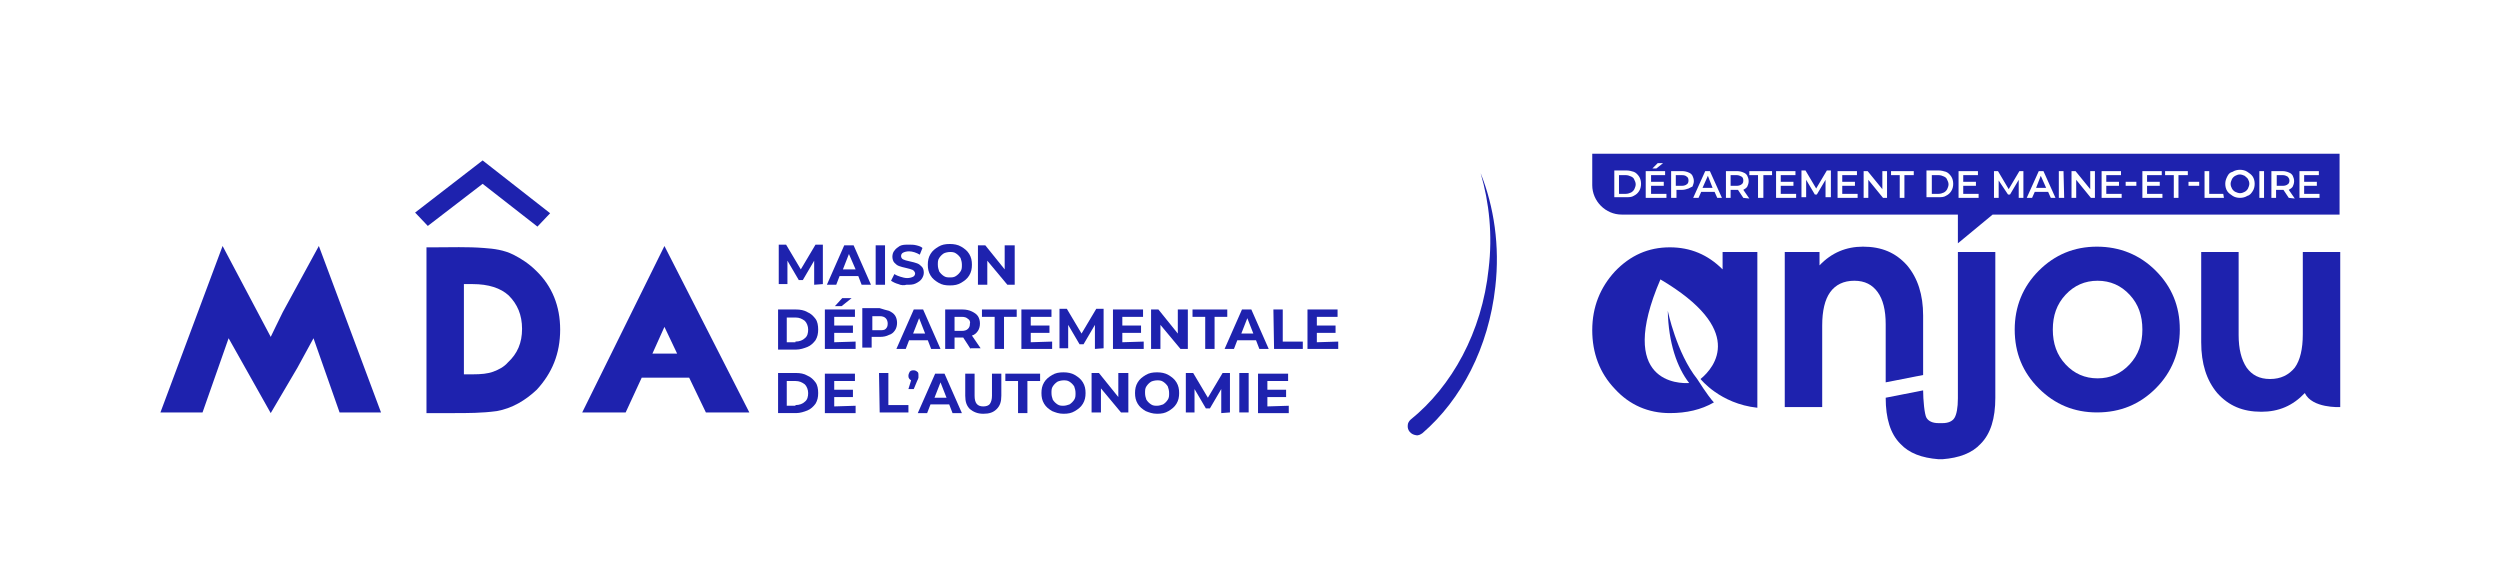 <?xml version="1.0" encoding="utf-8"?>
<!-- Generator: Adobe Illustrator 27.8.1, SVG Export Plug-In . SVG Version: 6.00 Build 0)  -->
<svg version="1.1" id="Calque_1" xmlns="http://www.w3.org/2000/svg" xmlns:xlink="http://www.w3.org/1999/xlink" x="0px" y="0px"
	 viewBox="0 0 374 85.7" style="enable-background:new 0 0 374 85.7;" xml:space="preserve">
<style type="text/css">
	.st0{fill:#1E22AE;}
	.st1{fill:none;}
</style>
<path class="st0" d="M99.4,36.8L87.1,61.7h6.5l2.4-5.2h7.1l2.5,5.2h6.5L99.4,36.8z M97.6,52.9l1.8-4l1.9,4H97.6z"/>
<path class="st0" d="M57,61.7h-6.2l-3.9-11.1L44.5,55l-4,6.8l-6.3-11.2l-3.9,11.1H24l9.3-24.9l7.2,13.6c0.4-0.8,1-2.1,1.8-3.7
	l5.4-9.9L57,61.7z"/>
<path class="st0" d="M211,62.8L211,62.8L211,62.8c6.2-5,10.7-13.1,11.7-22.6c0.6-5,0.1-9.9-1.2-14.3c2,5,2.9,10.9,2.2,17
	c-1,9.1-5.1,16.9-10.9,21.9c-0.3,0.2-0.6,0.4-1,0.3c-0.7-0.1-1.3-0.7-1.2-1.5C210.6,63.3,210.8,63,211,62.8z"/>
<polygon class="st0" points="82.3,31.9 80.4,33.9 72.2,27.5 64,33.8 62.1,31.8 72.2,24 "/>
<path class="st0" d="M80.2,40.5c-1-1-2.2-1.8-3.4-2.4c-1.4-0.7-2.9-0.9-4.4-1c-2.5-0.2-5-0.1-7.4-0.1c-0.4,0-0.8,0-1.2,0v24.8
	c1.3,0,2.7,0,4,0c2.2,0,4.3,0,6.5-0.3c2.3-0.4,4.3-1.6,6-3.2c2.3-2.5,3.5-5.4,3.5-9C83.8,45.8,82.6,42.8,80.2,40.5z M76,54.2
	c-0.6,0.7-1.4,1.1-2.2,1.4C73,55.9,72,56,70.7,56h-1.3V42.5h1.3c2.4,0,4.2,0.6,5.4,1.7c1.3,1.3,2,2.9,2,5
	C78.1,51.3,77.4,52.9,76,54.2z"/>
<g>
	<rect x="214.2" y="0" class="st1" width="159.8" height="85.7"/>
	<path class="st0" d="M282.1,57.2v-8.7c0-2.1-0.4-3.7-1.2-4.8c-0.8-1.1-1.9-1.7-3.5-1.7s-2.8,0.6-3.6,1.7c-0.8,1.1-1.2,2.8-1.2,5
		v12.2h-2.8H267V37.7h2.6h2.6v2c1.8-1.9,4-2.8,6.5-2.8c2.8,0,4.9,0.9,6.6,2.8c1.6,1.9,2.4,4.4,2.4,7.5v8.9L282.1,57.2z"/>
	<path class="st0" d="M305,58.1c-2.4-2.4-3.6-5.3-3.6-8.8c0-3.4,1.2-6.4,3.6-8.8c2.4-2.4,5.3-3.6,8.7-3.6c3.4,0,6.4,1.2,8.8,3.6
		c2.4,2.4,3.6,5.3,3.6,8.8c0,3.4-1.2,6.4-3.6,8.8c-2.4,2.4-5.3,3.6-8.8,3.6C310.3,61.7,307.4,60.5,305,58.1z M318.6,54.5
		c1.3-1.4,1.9-3.1,1.9-5.2c0-2.1-0.6-3.8-1.9-5.2s-2.9-2.1-4.8-2.1s-3.5,0.7-4.8,2.1c-1.3,1.4-1.9,3.1-1.9,5.2
		c0,2.1,0.6,3.8,1.9,5.2s2.9,2.1,4.8,2.1S317.3,55.9,318.6,54.5z"/>
	<path class="st0" d="M344.8,58.8c-1.8,1.9-3.9,2.8-6.5,2.8c-2.8,0-4.9-0.9-6.6-2.8c-1.6-1.9-2.4-4.4-2.4-7.6V37.7h2.8h2.8v12.4
		c0,2.1,0.4,3.7,1.2,4.9c0.8,1.1,1.9,1.7,3.5,1.7s2.8-0.6,3.7-1.7c0.8-1.1,1.2-2.8,1.2-5V37.7h2.8h2.8v23.2
		C350,60.9,345.9,61.1,344.8,58.8z"/>
	<path class="st0" d="M257.7,37.7v2.6c-2.2-2.2-4.8-3.3-7.9-3.3c-3.2,0-5.9,1.2-8.2,3.6c-2.2,2.4-3.4,5.3-3.4,8.8
		c0,3.4,1.1,6.4,3.4,8.8c2.2,2.4,5,3.6,8.2,3.6c2.5,0,4.7-0.5,6.6-1.6c-0.3-0.3-1.1-1.3-2.5-3.5l0,0c-3.1-3.9-4.4-10.2-4.4-10.2
		c0.1,4.8,1.4,8.5,3.2,10.8c-1.4,0.1-11,0.1-4.3-15.5c12.7,7.5,8.2,13.1,6,14.9l0,0c0,0,2.9,3.7,8.5,4.3l0,0V37.7H257.7z"/>
	<g>
		<path class="st0" d="M282.1,59.5c0,3.1,0.7,5.4,2.2,6.9c1.3,1.4,3.2,2.1,5.7,2.3h0.6c2.5-0.2,4.4-0.9,5.7-2.3
			c1.5-1.5,2.2-3.8,2.2-6.9V37.7h-2.8h-2.8v21.9c0,1.4-0.2,2.4-0.5,2.9s-0.9,0.8-1.8,0.8H290c-0.9,0-1.5-0.3-1.8-0.8
			s-0.5-2.7-0.5-4.1"/>
	</g>
	<g>
		<path class="st0" d="M251.6,26.2h-0.9v1.6h0.9c0.3,0,0.6-0.1,0.7-0.2c0.2-0.1,0.3-0.3,0.3-0.6s-0.1-0.5-0.3-0.6
			C252.2,26.3,252,26.2,251.6,26.2z"/>
		<path class="st0" d="M290.8,26.4c-0.2-0.1-0.5-0.2-0.8-0.2h-1V29h1c0.3,0,0.6-0.1,0.8-0.2c0.2-0.1,0.4-0.3,0.5-0.5
			s0.2-0.5,0.2-0.7c0-0.3-0.1-0.5-0.2-0.7C291.2,26.6,291,26.5,290.8,26.4z"/>
		<polygon class="st0" points="254.7,28.1 256.2,28.1 255.5,26.3 		"/>
		<polygon class="st0" points="304.6,28.1 306.1,28.1 305.3,26.3 		"/>
		<path class="st0" d="M335.8,26.3c-0.2-0.1-0.5-0.2-0.7-0.2c-0.3,0-0.5,0.1-0.7,0.2s-0.4,0.3-0.5,0.5s-0.2,0.5-0.2,0.7
			c0,0.3,0.1,0.5,0.2,0.7s0.3,0.4,0.5,0.5s0.5,0.2,0.7,0.2c0.3,0,0.5-0.1,0.7-0.2s0.4-0.3,0.5-0.5s0.2-0.5,0.2-0.7
			c0-0.3-0.1-0.5-0.2-0.7C336.2,26.6,336,26.5,335.8,26.3z"/>
		<path class="st0" d="M260.5,26.4c-0.2-0.1-0.4-0.2-0.7-0.2h-0.9v1.6h0.9c0.3,0,0.6-0.1,0.7-0.2c0.2-0.1,0.3-0.3,0.3-0.6
			S260.7,26.5,260.5,26.4z"/>
		<path class="st0" d="M244,26.4c-0.2-0.1-0.5-0.2-0.8-0.2h-1V29h1c0.3,0,0.6-0.1,0.8-0.2s0.4-0.3,0.5-0.5s0.2-0.5,0.2-0.7
			c0-0.3-0.1-0.5-0.2-0.7C244.4,26.6,244.2,26.5,244,26.4z"/>
		<path class="st0" d="M342.2,26.4c-0.2-0.1-0.4-0.2-0.7-0.2h-0.9v1.6h0.9c0.3,0,0.6-0.1,0.7-0.2c0.2-0.1,0.3-0.3,0.3-0.6
			S342.3,26.5,342.2,26.4z"/>
		<path class="st0" d="M238.2,23v4.7c0,2.4,2,4.4,4.4,4.4h50.3v4.3c0,0,3.4-2.8,5.2-4.3H350V23H238.2z M248,24.4h0.8l-1,0.8h-0.6
			L248,24.4z M245.2,28.6c-0.2,0.3-0.4,0.5-0.8,0.7c-0.3,0.2-0.7,0.2-1.1,0.2h-1.8v-4h1.8c0.4,0,0.8,0.1,1.1,0.2s0.6,0.4,0.8,0.7
			c0.2,0.3,0.3,0.7,0.3,1.1S245.4,28.3,245.2,28.6z M249.2,29.6h-3v-4h2.9v0.6H247v1h1.9v0.6H247V29h2.3v0.6H249.2z M252.6,28.2
			c-0.3,0.1-0.6,0.2-0.9,0.2h-0.9v1.2H250v-4h1.7c0.3,0,0.7,0.1,0.9,0.2c0.3,0.1,0.5,0.3,0.6,0.5s0.2,0.5,0.2,0.8s-0.1,0.5-0.2,0.8
			C253,28,252.8,28.1,252.6,28.2z M256.9,29.6l-0.4-0.9h-2l-0.4,0.9h-0.8l1.8-4h0.7l1.8,4H256.9z M260.8,29.6l-0.8-1.2
			c0,0-0.1,0-0.2,0h-0.9v1.2h-0.7v-4h1.7c0.3,0,0.7,0.1,0.9,0.2c0.3,0.1,0.5,0.3,0.6,0.5s0.2,0.5,0.2,0.8s-0.1,0.6-0.2,0.8
			c-0.1,0.2-0.4,0.4-0.6,0.5l0.9,1.3L260.8,29.6L260.8,29.6z M265.1,26.2h-1.3v3.4H263v-3.4h-1.3v-0.6h3.4V26.2z M268.7,29.6h-3v-4
			h2.9v0.6h-2.2v1h1.9v0.6h-1.9V29h2.3L268.7,29.6L268.7,29.6z M273.1,29.6v-2.7l-1.3,2.2h-0.3l-1.3-2.2v2.6h-0.7v-4h0.6l1.6,2.7
			l1.6-2.7h0.6v4h-0.8V29.6z M277.9,29.6h-3v-4h2.9v0.6h-2.2v1h1.9v0.6h-1.9V29h2.3L277.9,29.6L277.9,29.6z M282.3,29.6h-0.6
			l-2.2-2.7v2.7h-0.7v-4h0.6l2.2,2.7v-2.7h0.7V29.6z M286.2,26.2h-1.3v3.4h-0.7v-3.4h-1.3v-0.6h3.4v0.6H286.2z M291.9,28.6
			c-0.2,0.3-0.4,0.5-0.8,0.7c-0.3,0.2-0.7,0.2-1.1,0.2h-1.8v-4h1.8c0.4,0,0.8,0.1,1.1,0.2s0.6,0.4,0.8,0.7c0.2,0.3,0.3,0.7,0.3,1.1
			S292.1,28.3,291.9,28.6z M296,29.6h-3v-4h2.9v0.6h-2.2v1h1.9v0.6h-1.9V29h2.3L296,29.6L296,29.6z M302,29.6v-2.7l-1.3,2.2h-0.3
			L299,27v2.6h-0.7v-4h0.6l1.6,2.7l1.6-2.7h0.6v4H302z M306.8,29.6l-0.4-0.9h-2l-0.4,0.9h-0.8l1.8-4h0.7l1.8,4H306.8z M308.8,29.6
			H308v-4h0.7L308.8,29.6L308.8,29.6z M313.4,29.6h-0.6l-2.2-2.7v2.7h-0.7v-4h0.6l2.2,2.7v-2.7h0.7V29.6z M317.4,29.6h-3v-4h2.9v0.6
			h-2.2v1h1.9v0.6h-1.9V29h2.3L317.4,29.6L317.4,29.6z M319.6,27.8H318v-0.6h1.6V27.8z M323.5,29.6h-3v-4h2.9v0.6h-2.2v1h1.9v0.6
			h-1.9V29h2.3L323.5,29.6L323.5,29.6z M327.2,26.2h-1.3v3.4h-0.7v-3.4h-1.3v-0.6h3.4v0.6H327.2z M329,27.8h-1.6v-0.6h1.6V27.8z
			 M332.7,29.6h-2.9v-4h0.7V29h2.1L332.7,29.6L332.7,29.6z M337,28.6c-0.2,0.3-0.4,0.6-0.8,0.7c-0.3,0.2-0.7,0.3-1.1,0.3
			s-0.8-0.1-1.1-0.3c-0.3-0.2-0.6-0.4-0.8-0.7c-0.2-0.3-0.3-0.7-0.3-1.1s0.1-0.7,0.3-1.1s0.4-0.6,0.8-0.7c0.3-0.2,0.7-0.3,1.1-0.3
			s0.8,0.1,1.1,0.3c0.3,0.2,0.6,0.4,0.8,0.7c0.2,0.3,0.3,0.7,0.3,1.1S337.2,28.3,337,28.6z M338.7,29.6H338v-4h0.7V29.6z
			 M342.4,29.6l-0.8-1.2c0,0-0.1,0-0.2,0h-0.9v1.2h-0.7v-4h1.7c0.3,0,0.7,0.1,0.9,0.2c0.3,0.1,0.5,0.3,0.6,0.5s0.2,0.5,0.2,0.8
			s-0.1,0.6-0.2,0.8c-0.1,0.2-0.4,0.4-0.6,0.5l0.9,1.3L342.4,29.6L342.4,29.6z M347,29.6h-3v-4h2.9v0.6h-2.2v1h1.9v0.6h-1.9V29h2.3
			L347,29.6L347,29.6z"/>
	</g>
</g>
<g>
	<g>
		<path class="st0" d="M121.8,42.6V39l-1.7,2.9h-0.6l-1.7-2.9v3.5h-1.3v-5.9h1.1l2.2,3.7l2.2-3.7h1.1v5.9L121.8,42.6L121.8,42.6z"/>
		<path class="st0" d="M128.4,41.3h-2.8l-0.5,1.3h-1.4l2.6-5.9h1.4l2.6,5.9h-1.4L128.4,41.3z M128,40.3l-1-2.3l-0.9,2.3H128z"/>
		<path class="st0" d="M131,36.7h1.4v5.9H131V36.7z"/>
		<path class="st0" d="M134.4,42.5c-0.4-0.1-0.8-0.3-1.1-0.5l0.5-1c0.3,0.2,0.6,0.3,0.9,0.4c0.3,0.1,0.7,0.2,1,0.2
			c0.4,0,0.7-0.1,0.9-0.2c0.2-0.1,0.3-0.3,0.3-0.5c0-0.1-0.1-0.3-0.2-0.4c-0.1-0.1-0.3-0.2-0.4-0.2c-0.2-0.1-0.4-0.1-0.7-0.2
			c-0.5-0.1-0.8-0.2-1.1-0.3s-0.5-0.3-0.7-0.5s-0.3-0.6-0.3-0.9c0-0.3,0.1-0.7,0.3-0.9c0.2-0.3,0.5-0.5,0.8-0.7
			c0.4-0.2,0.8-0.2,1.4-0.2c0.4,0,0.7,0,1.1,0.1c0.4,0.1,0.7,0.2,0.9,0.4l-0.4,1c-0.5-0.3-1.1-0.5-1.6-0.5c-0.4,0-0.7,0.1-0.9,0.2
			c-0.2,0.1-0.3,0.3-0.3,0.5s0.1,0.4,0.3,0.5s0.5,0.2,1,0.3s0.8,0.2,1.1,0.3s0.5,0.3,0.7,0.5s0.3,0.5,0.3,0.9c0,0.3-0.1,0.6-0.3,0.9
			c-0.2,0.3-0.5,0.5-0.9,0.7s-0.8,0.2-1.4,0.2C135.3,42.7,134.8,42.7,134.4,42.5z"/>
		<path class="st0" d="M140.4,42.3c-0.5-0.3-0.9-0.6-1.2-1.1s-0.4-1-0.4-1.6s0.1-1.1,0.4-1.6c0.3-0.5,0.7-0.8,1.2-1.1s1-0.4,1.7-0.4
			c0.6,0,1.2,0.1,1.7,0.4c0.5,0.3,0.9,0.6,1.2,1.1s0.4,1,0.4,1.6s-0.1,1.1-0.4,1.6c-0.3,0.5-0.7,0.8-1.2,1.1s-1,0.4-1.7,0.4
			S140.9,42.6,140.4,42.3z M143,41.3c0.3-0.2,0.5-0.4,0.7-0.7s0.2-0.6,0.2-1s-0.1-0.7-0.2-1c-0.2-0.3-0.4-0.5-0.7-0.7
			s-0.6-0.2-0.9-0.2c-0.3,0-0.7,0.1-0.9,0.2c-0.3,0.2-0.5,0.4-0.7,0.7s-0.2,0.6-0.2,1s0.1,0.7,0.2,1c0.2,0.3,0.4,0.5,0.7,0.7
			s0.6,0.2,0.9,0.2S142.7,41.5,143,41.3z"/>
		<path class="st0" d="M151.8,36.7v5.9h-1.1l-3-3.6v3.6h-1.4v-5.9h1.1l2.9,3.6v-3.6H151.8z"/>
		<path class="st0" d="M116.4,46.3h2.7c0.6,0,1.2,0.1,1.7,0.4c0.5,0.2,0.9,0.6,1.2,1c0.3,0.4,0.4,1,0.4,1.6s-0.1,1.1-0.4,1.6
			c-0.3,0.4-0.7,0.8-1.2,1s-1.1,0.4-1.7,0.4h-2.7V46.3z M119,51.1c0.6,0,1.1-0.2,1.4-0.5c0.4-0.3,0.5-0.8,0.5-1.3s-0.2-1-0.5-1.3
			c-0.4-0.3-0.8-0.5-1.4-0.5h-1.3v3.7h1.3V51.1z"/>
		<path class="st0" d="M128,51.1v1.1h-4.6v-5.9h4.5v1.1h-3.1v1.3h2.8v1.1h-2.8v1.4L128,51.1L128,51.1z M126,44.6h1.4l-1.5,1.2h-1
			L126,44.6z"/>
		<path class="st0" d="M133,46.5c0.4,0.2,0.7,0.4,0.9,0.7s0.3,0.7,0.3,1.1c0,0.4-0.1,0.8-0.3,1.1s-0.5,0.6-0.9,0.7
			c-0.4,0.2-0.8,0.3-1.4,0.3h-1.2V52H129v-5.9h2.6C132.2,46.3,132.6,46.4,133,46.5z M132.5,49.2c0.2-0.2,0.3-0.4,0.3-0.8
			c0-0.3-0.1-0.6-0.3-0.8s-0.5-0.3-0.9-0.3h-1.1v2.1h1.1C132,49.4,132.3,49.4,132.5,49.2z"/>
		<path class="st0" d="M138.8,50.9H136l-0.5,1.3h-1.4l2.6-5.9h1.4l2.6,5.9h-1.4L138.8,50.9z M138.4,49.9l-0.9-2.3l-0.9,2.3H138.4z"
			/>
		<path class="st0" d="M145.2,52.2l-1.1-1.7H144h-1.2v1.7h-1.4v-5.9h2.6c0.5,0,1,0.1,1.4,0.3s0.7,0.4,0.9,0.7s0.3,0.7,0.3,1.1
			c0,0.4-0.1,0.8-0.3,1.1s-0.5,0.6-0.9,0.7l1.3,1.9h-1.5V52.2z M144.8,47.7c-0.2-0.2-0.5-0.3-0.9-0.3h-1.1v2.1h1.1
			c0.4,0,0.7-0.1,0.9-0.3s0.3-0.4,0.3-0.8C145.2,48.1,145,47.8,144.8,47.7z"/>
		<path class="st0" d="M148.8,47.4h-1.9v-1.1h5.2v1.1h-1.9v4.8h-1.4L148.8,47.4L148.8,47.4z"/>
		<path class="st0" d="M157.4,51.1v1.1h-4.6v-5.9h4.5v1.1h-3.1v1.3h2.8v1.1h-2.8v1.4L157.4,51.1L157.4,51.1z"/>
		<path class="st0" d="M163.8,52.2v-3.6l-1.7,2.9h-0.6l-1.7-2.9v3.5h-1.3v-5.9h1.1l2.2,3.7l2.2-3.7h1.1v5.9L163.8,52.2L163.8,52.2z"
			/>
		<path class="st0" d="M171.1,51.1v1.1h-4.6v-5.9h4.5v1.1h-3.1v1.3h2.8v1.1h-2.8v1.4L171.1,51.1L171.1,51.1z"/>
		<path class="st0" d="M177.7,46.3v5.9h-1.1l-3-3.6v3.6h-1.4v-5.9h1.1l2.9,3.6v-3.6H177.7z"/>
		<path class="st0" d="M180.3,47.4h-1.9v-1.1h5.2v1.1h-1.9v4.8h-1.4L180.3,47.4L180.3,47.4z"/>
		<path class="st0" d="M187.9,50.9h-2.8l-0.5,1.3h-1.4l2.6-5.9h1.4l2.6,5.9h-1.4L187.9,50.9z M187.5,49.9l-0.9-2.3l-0.9,2.3H187.5z"
			/>
		<path class="st0" d="M190.5,46.3h1.4v4.8h3v1.1h-4.3L190.5,46.3L190.5,46.3z"/>
		<path class="st0" d="M200.2,51.1v1.1h-4.6v-5.9h4.5v1.1H197v1.3h2.8v1.1H197v1.4L200.2,51.1L200.2,51.1z"/>
		<path class="st0" d="M116.4,55.8h2.7c0.6,0,1.2,0.1,1.7,0.4c0.5,0.2,0.9,0.6,1.2,1c0.3,0.4,0.4,1,0.4,1.6s-0.1,1.1-0.4,1.6
			c-0.3,0.4-0.7,0.8-1.2,1s-1.1,0.4-1.7,0.4h-2.7V55.8z M119,60.6c0.6,0,1.1-0.2,1.4-0.5c0.4-0.3,0.5-0.8,0.5-1.3s-0.2-1-0.5-1.3
			c-0.4-0.3-0.8-0.5-1.4-0.5h-1.3v3.7h1.3V60.6z"/>
		<path class="st0" d="M128,60.7v1.1h-4.6v-5.9h4.5V57h-3.1v1.3h2.8v1.1h-2.8v1.4L128,60.7L128,60.7z"/>
		<path class="st0" d="M131.5,55.8h1.4v4.8h3v1.1h-4.3L131.5,55.8L131.5,55.8z"/>
		<path class="st0" d="M137.2,55.6c0.2,0.1,0.2,0.3,0.2,0.6c0,0.1,0,0.2,0,0.3s-0.1,0.3-0.2,0.5l-0.5,1.2h-0.8l0.4-1.3
			c-0.1-0.1-0.3-0.2-0.3-0.3c-0.1-0.1-0.1-0.3-0.1-0.4c0-0.2,0.1-0.4,0.2-0.6c0.2-0.2,0.4-0.2,0.6-0.2
			C136.9,55.4,137.1,55.5,137.2,55.6z"/>
		<path class="st0" d="M142,60.5h-2.8l-0.5,1.3h-1.4l2.6-5.9h1.4l2.6,5.9h-1.4L142,60.5z M141.6,59.5l-0.9-2.3l-0.9,2.3H141.6z"/>
		<path class="st0" d="M145.1,61.2c-0.5-0.5-0.7-1.1-0.7-2v-3.3h1.4v3.3c0,1.1,0.4,1.6,1.3,1.6c0.4,0,0.8-0.1,1-0.4
			c0.2-0.3,0.3-0.7,0.3-1.2v-3.3h1.4v3.3c0,0.9-0.2,1.5-0.7,2s-1.1,0.7-2,0.7S145.6,61.6,145.1,61.2z"/>
		<path class="st0" d="M152.3,57h-1.9v-1.1h5.2V57h-1.9v4.8h-1.4L152.3,57L152.3,57z"/>
		<path class="st0" d="M157.4,61.5c-0.5-0.3-0.9-0.6-1.2-1.1s-0.4-1-0.4-1.6s0.1-1.1,0.4-1.6c0.3-0.5,0.7-0.8,1.2-1.1s1-0.4,1.7-0.4
			c0.6,0,1.2,0.1,1.7,0.4s0.9,0.6,1.2,1.1s0.4,1,0.4,1.6s-0.1,1.1-0.4,1.6c-0.3,0.5-0.7,0.8-1.2,1.1s-1,0.4-1.7,0.4
			S157.9,61.7,157.4,61.5z M160,60.5c0.3-0.2,0.5-0.4,0.7-0.7s0.2-0.6,0.2-1s-0.1-0.7-0.2-1c-0.2-0.3-0.4-0.5-0.7-0.7
			s-0.6-0.2-0.9-0.2c-0.3,0-0.7,0.1-0.9,0.2c-0.3,0.2-0.5,0.4-0.7,0.7s-0.2,0.6-0.2,1s0.1,0.7,0.2,1c0.2,0.3,0.4,0.5,0.7,0.7
			s0.6,0.2,0.9,0.2S159.7,60.6,160,60.5z"/>
		<path class="st0" d="M168.8,55.8v5.9h-1.1l-3-3.6v3.6h-1.4v-5.9h1.1l2.9,3.6v-3.6H168.8z"/>
		<path class="st0" d="M171.4,61.5c-0.5-0.3-0.9-0.6-1.2-1.1s-0.4-1-0.4-1.6s0.1-1.1,0.4-1.6c0.3-0.5,0.7-0.8,1.2-1.1s1-0.4,1.7-0.4
			c0.6,0,1.2,0.1,1.7,0.4c0.5,0.3,0.9,0.6,1.2,1.1s0.4,1,0.4,1.6s-0.1,1.1-0.4,1.6c-0.3,0.5-0.7,0.8-1.2,1.1s-1,0.4-1.7,0.4
			S171.9,61.7,171.4,61.5z M174,60.5c0.3-0.2,0.5-0.4,0.7-0.7s0.2-0.6,0.2-1s-0.1-0.7-0.2-1c-0.2-0.3-0.4-0.5-0.7-0.7
			s-0.6-0.2-0.9-0.2c-0.3,0-0.7,0.1-0.9,0.2c-0.3,0.2-0.5,0.4-0.7,0.7s-0.2,0.6-0.2,1s0.1,0.7,0.2,1c0.2,0.3,0.4,0.5,0.7,0.7
			s0.6,0.2,0.9,0.2S173.7,60.6,174,60.5z"/>
		<path class="st0" d="M182.7,61.8v-3.6l-1.7,2.9h-0.6l-1.7-2.9v3.5h-1.3v-5.9h1.1l2.2,3.7l2.2-3.7h1.1v5.9L182.7,61.8L182.7,61.8z"
			/>
		<path class="st0" d="M185.4,55.8h1.4v5.9h-1.4V55.8z"/>
		<path class="st0" d="M192.8,60.7v1.1h-4.6v-5.9h4.5V57h-3.1v1.3h2.8v1.1h-2.8v1.4L192.8,60.7L192.8,60.7z"/>
	</g>
</g>
<rect y="0" class="st1" width="374" height="85.7"/>
</svg>
